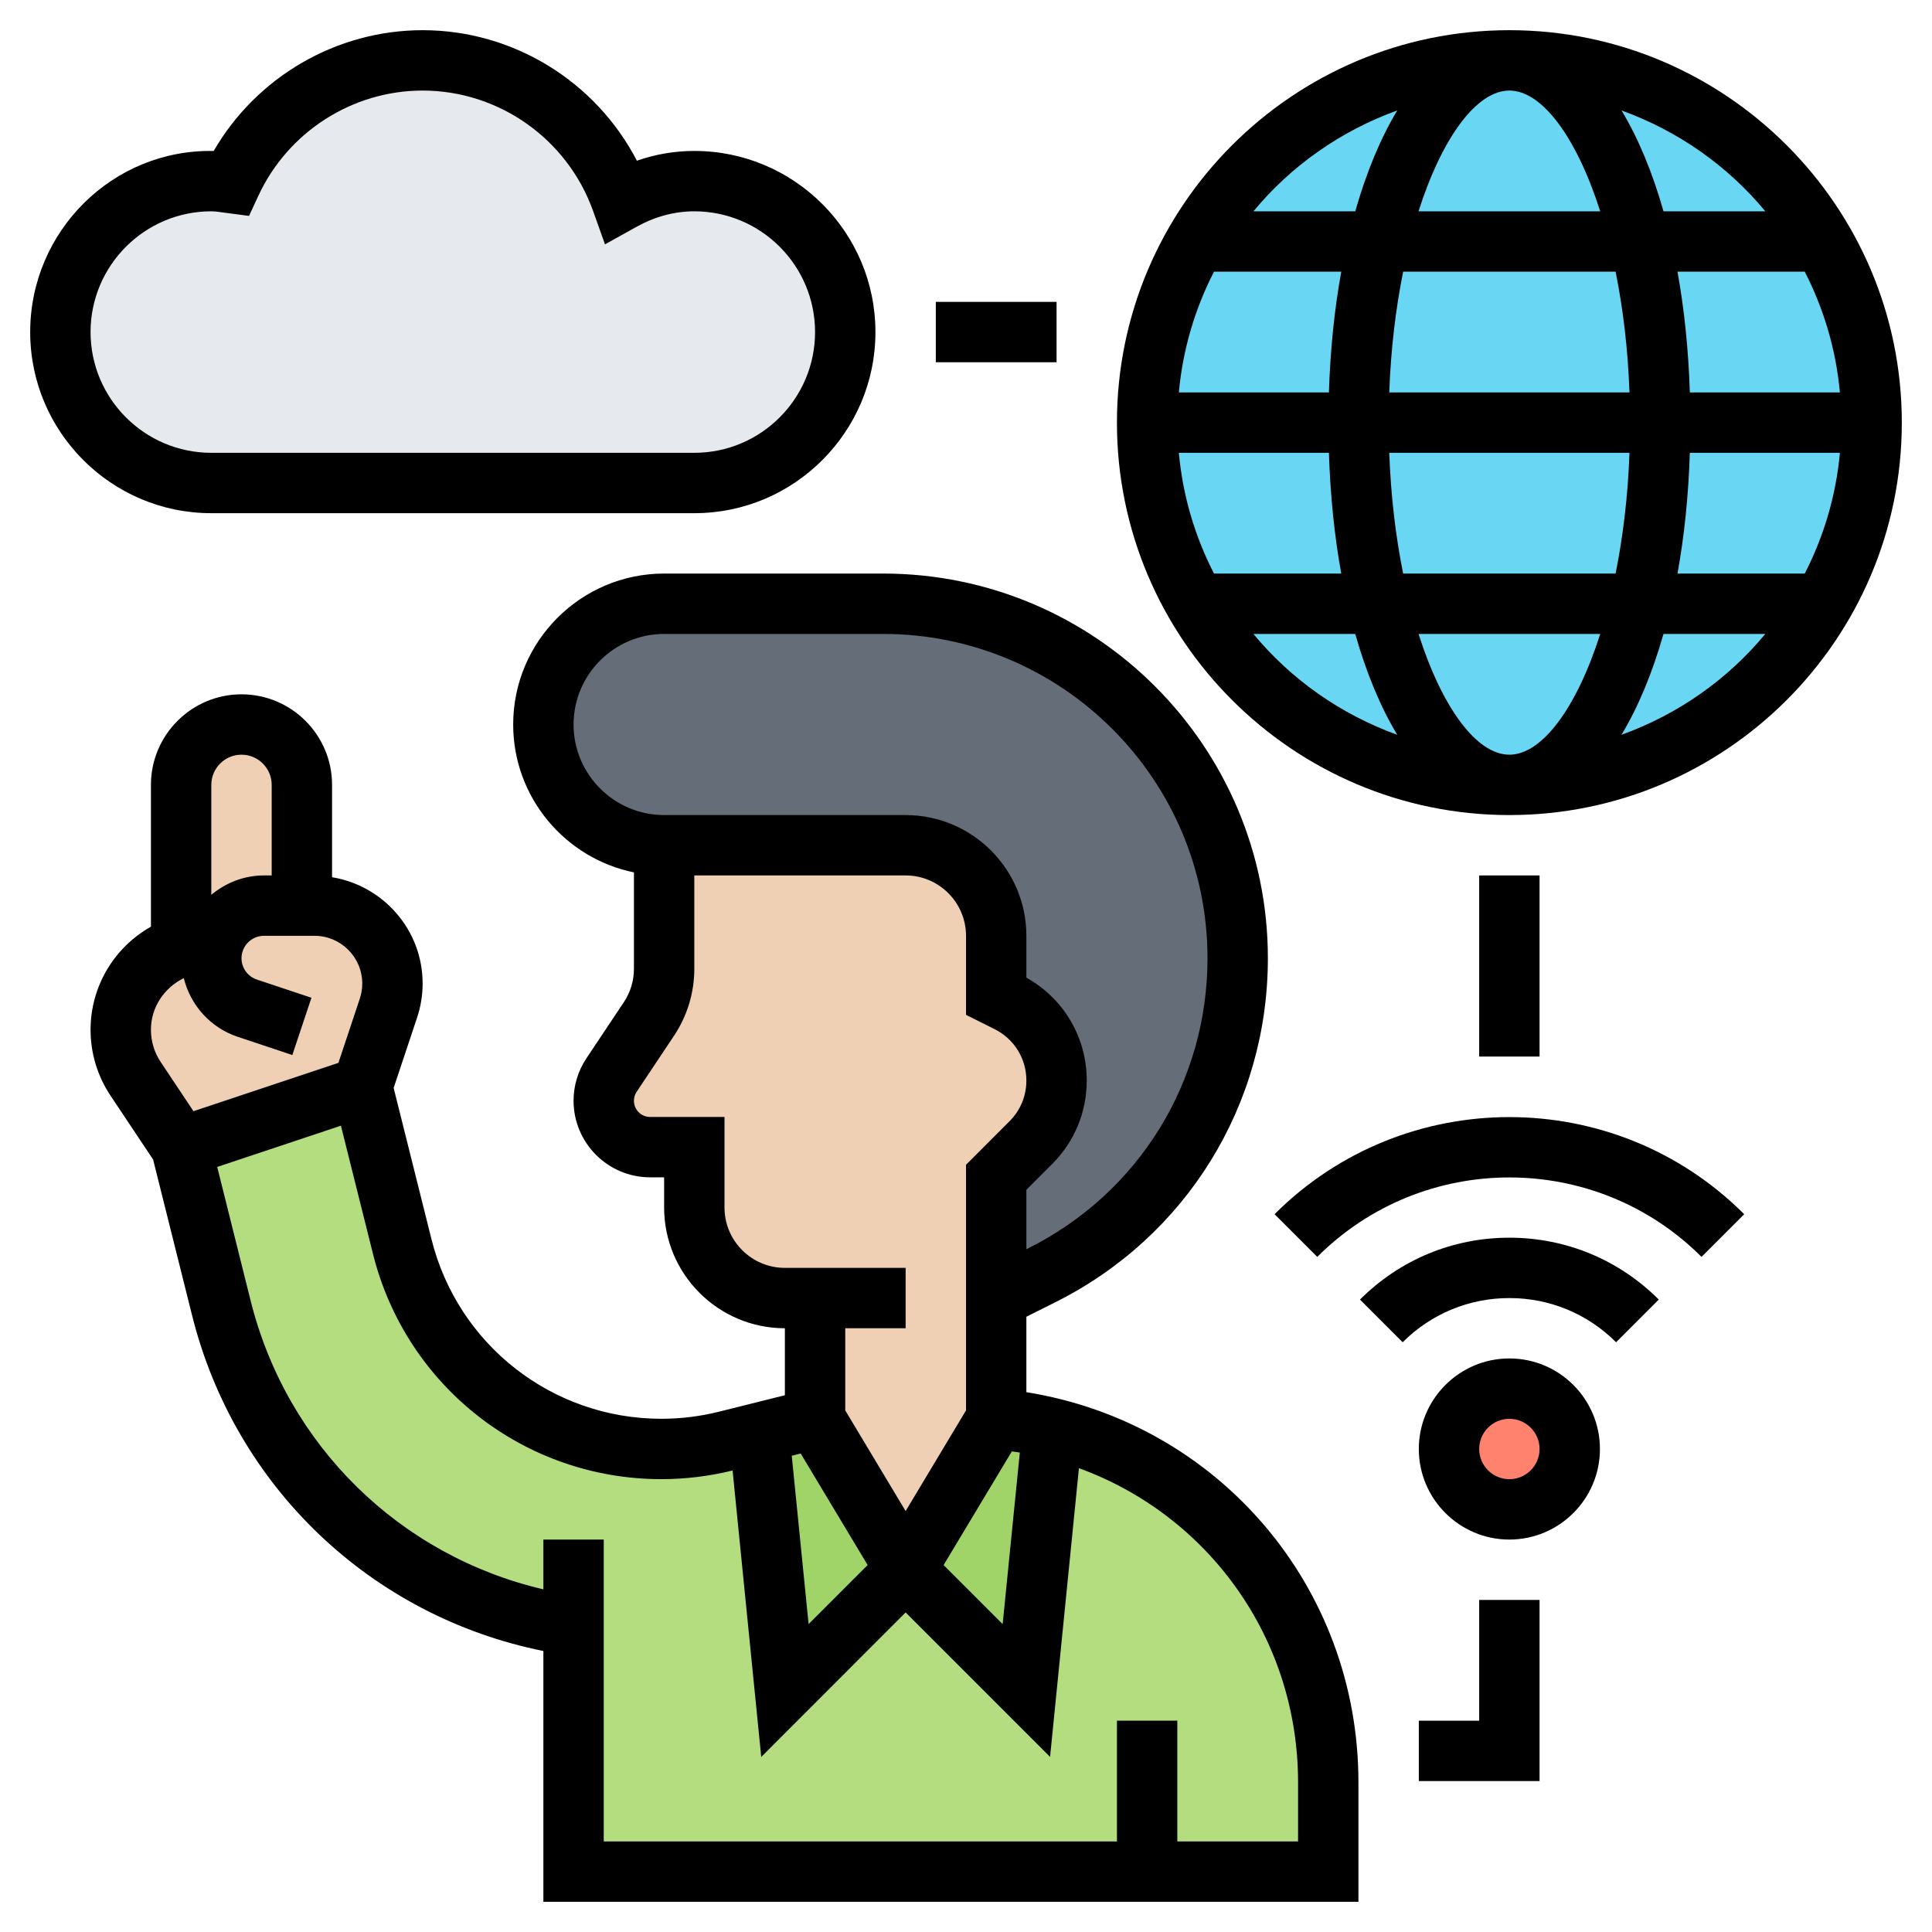 <svg id="Layer_5" enable-background="new 0 0 64 64" height="512" viewBox="0 0 64 64" width="512" xmlns="http://www.w3.org/2000/svg"><g><g><g><circle cx="50" cy="14" fill="#69d6f4" r="12"/></g><g><path d="m38 62h-19v-8.14c-5.6-.8-10.26-4.92-11.67-10.53l-1.33-5.33 6-2 1.32 5.3c.5 1.97 1.63 3.64 3.14 4.83 1.52 1.18 3.42 1.87 5.45 1.87.72 0 1.44-.09 2.15-.26l1.09-.27.85 8.53 4-4 4 4 .87-8.68c2.34.59 4.4 1.85 5.97 3.57 1.97 2.16 3.16 5.03 3.16 8.15v2.96z" fill="#b4dd7f"/></g><g><path d="m34.87 47.32-.87 8.68-4-4 3-5c.64.06 1.27.16 1.87.32z" fill="#a0d468"/></g><g><path d="m27 47 3 5-4 4-.85-8.53v-.01z" fill="#a0d468"/></g><g><path d="m41 31.74c0 4.45-2.51 8.52-6.49 10.51l-1.51.75v-4l1.15-1.15c.54-.54.85-1.28.85-2.05 0-1.11-.62-2.11-1.61-2.6l-.39-.2v-2c0-1.66-1.34-3-3-3h-3-1-2-2c-1.1 0-2.1-.45-2.83-1.17-.72-.73-1.17-1.73-1.17-2.83 0-2.21 1.79-4 4-4h7.26c3.24 0 6.18 1.32 8.3 3.44s3.44 5.06 3.44 8.3z" fill="#656d78"/></g><g><path d="m33 43v4l-3 5-3-5v-4h-1c-1.66 0-3-1.34-3-3v-2h-1.46c-.85 0-1.54-.69-1.54-1.54 0-.3.09-.6.26-.85l1.24-1.85c.32-.5.5-1.08.5-1.67v-4.09h2 2 1 3c1.66 0 3 1.34 3 3v2l.39.2c.99.49 1.61 1.49 1.61 2.6 0 .77-.31 1.51-.85 2.05l-1.15 1.15z" fill="#f0d0b4"/></g><g><path d="m10 26v4h-1.26c-.72 0-1.34.44-1.6 1.06l-.14-.06-1 .33v-5.33c0-.56.22-1.06.59-1.42.36-.36.86-.58 1.41-.58 1.1 0 2 .89 2 2z" fill="#f0d0b4"/></g><g><path d="m12.87 33.4-.87 2.6-6 2-1.51-2.26c-.32-.48-.49-1.05-.49-1.63 0-1.26.81-2.38 2-2.78l1-.33.14.06c.26-.62.88-1.06 1.6-1.06h1.26.42c.71 0 1.36.29 1.82.76.47.46.76 1.11.76 1.82 0 .28-.04.55-.13.82z" fill="#f0d0b4"/></g><g><circle cx="50" cy="48" fill="#ff826e" r="2"/></g><g><path d="m23 6c2.76 0 5 2.24 5 5s-2.24 5-5 5h-16c-2.76 0-5-2.24-5-5s2.24-5 5-5c.22 0 .44.04.65.07 1.11-2.4 3.53-4.07 6.35-4.07 3.04 0 5.62 1.94 6.59 4.65.71-.4 1.53-.65 2.41-.65z" fill="#e6e9ed"/></g></g><g><path d="m50 1c-7.168 0-13 5.832-13 13s5.832 13 13 13 13-5.832 13-13-5.832-13-13-13zm0 24c-1.075 0-2.22-1.527-3.009-4h6.019c-.79 2.473-1.935 4-3.01 4zm-3.519-6c-.244-1.209-.408-2.553-.46-4h7.958c-.052 1.447-.217 2.791-.46 4zm-7.43-4h4.971c.046 1.419.184 2.763.409 4h-4.216c-.627-1.221-1.035-2.57-1.164-4zm10.949-12c1.075 0 2.22 1.527 3.009 4h-6.019c.79-2.473 1.935-4 3.01-4zm3.519 6c.244 1.209.408 2.553.46 4h-7.958c.052-1.447.217-2.791.46-4zm-9.497 4h-4.971c.13-1.43.537-2.779 1.164-4h4.216c-.225 1.237-.364 2.581-.409 4zm11.956 2h4.971c-.13 1.43-.537 2.779-1.164 4h-4.216c.225-1.237.364-2.581.409-4zm0-2c-.046-1.419-.184-2.763-.409-4h4.216c.626 1.221 1.034 2.57 1.164 4zm2.501-6h-3.373c-.368-1.295-.837-2.422-1.391-3.341 1.873.676 3.517 1.834 4.764 3.341zm-12.193-3.341c-.554.919-1.023 2.046-1.391 3.341h-3.373c1.246-1.507 2.89-2.665 4.764-3.341zm-4.765 17.341h3.373c.368 1.295.837 2.422 1.391 3.341-1.873-.676-3.517-1.834-4.764-3.341zm12.193 3.341c.553-.919 1.023-2.046 1.391-3.341h3.373c-1.246 1.507-2.89 2.665-4.764 3.341z"/><path d="m50 45c-1.654 0-3 1.346-3 3s1.346 3 3 3 3-1.346 3-3-1.346-3-3-3zm0 4c-.552 0-1-.449-1-1s.448-1 1-1 1 .449 1 1-.448 1-1 1z"/><path d="m45.051 43.05 1.414 1.414c.944-.944 2.2-1.464 3.535-1.464s2.591.52 3.535 1.464l1.414-1.414c-1.322-1.322-3.079-2.05-4.949-2.05s-3.627.728-4.949 2.05z"/><path d="m42.222 40.222 1.414 1.414c3.51-3.509 9.219-3.509 12.729 0l1.414-1.414c-4.29-4.289-11.268-4.289-15.557 0z"/><path d="m34 46.118v-2.5l.956-.478c4.345-2.172 7.044-6.54 7.044-11.398 0-7.026-5.717-12.742-12.743-12.742h-7.257c-2.757 0-5 2.243-5 5 0 2.414 1.721 4.434 4 4.899v3.193c0 .396-.116.779-.336 1.109l-1.238 1.857c-.279.418-.426.904-.426 1.406 0 1.398 1.138 2.536 2.535 2.536h.465v1c0 2.206 1.794 4 4 4v2.219l-2.186.546c-.622.155-1.263.234-1.904.234-.001 0-.001 0-.001 0-3.608 0-6.74-2.445-7.615-5.946l-1.254-5.014.775-2.325c.123-.366.185-.748.185-1.133 0-1.776-1.302-3.243-3-3.522v-3.059c0-1.654-1.346-3-3-3s-3 1.346-3 3v4.697c-1.218.687-2 1.978-2 3.415 0 .779.229 1.534.66 2.181l1.412 2.118 1.29 5.159c1.423 5.695 5.944 9.974 11.638 11.122v8.308h27v-3.955c0-6.51-4.668-11.915-11-12.927zm-.482 1.962c.088.013.178.022.265.037l-.569 5.684-1.956-1.956zm-14.518-24.08c0-1.654 1.346-3 3-3h7.257c5.924 0 10.743 4.819 10.743 10.742 0 4.096-2.275 7.777-5.938 9.609l-.062.031v-1.968l.855-.856c.739-.738 1.145-1.719 1.145-2.763 0-1.429-.762-2.719-2-3.409v-1.386c0-2.206-1.794-4-4-4h-3-1-4c-1.654 0-3-1.346-3-3zm11 20v-2h-4c-1.103 0-2-.897-2-2v-3h-2.465c-.295 0-.535-.24-.535-.536 0-.106.031-.208.09-.297l1.239-1.858c.439-.66.671-1.427.671-2.218v-3.091h3 1 3c1.103 0 2 .897 2 2v2.618l.946.473c.651.325 1.054.978 1.054 1.704 0 .509-.198.988-.559 1.348l-1.441 1.442v8.137l-2 3.334-2-3.334v-2.722zm-3.476 4.149 2.218 3.695-1.956 1.956-.558-5.577zm-18.524-23.149c.552 0 1 .449 1 1v3h-.257c-.665 0-1.268.247-1.743.642v-3.642c0-.552.448-1 1-1zm-1.912 7.401c.222.898.881 1.643 1.788 1.945l1.808.603.633-1.897-1.808-.603c-.305-.102-.509-.386-.509-.706 0-.41.333-.743.743-.743h1.676c.872 0 1.581.709 1.581 1.581 0 .17-.027.338-.081.5l-.709 2.128-4.801 1.601-1.084-1.627c-.213-.318-.325-.688-.325-1.071 0-.743.436-1.389 1.088-1.711zm36.912 28.599h-4v-4h-2v4h-17v-10h-2v1.649c-4.751-1.11-8.496-4.756-9.698-9.563l-1.107-4.43 4.098-1.366 1.063 4.248c1.098 4.394 5.026 7.461 9.555 7.461h.001c.794 0 1.586-.098 2.356-.287l.949 9.488 4.783-4.786 4.785 4.785.956-9.564c4.285 1.561 7.259 5.63 7.259 10.41z"/><path d="m49 29h2v6h-2z"/><path d="m23 17c3.309 0 6-2.691 6-6s-2.691-6-6-6c-.647 0-1.284.108-1.902.324-1.361-2.624-4.093-4.324-7.098-4.324-2.858 0-5.502 1.549-6.921 4.001-3.351-.066-6.079 2.664-6.079 5.999 0 3.309 2.691 6 6 6zm-20-6c0-2.206 1.794-4 4-4 .133 0 .261.021.389.039l.861.113.309-.667c.98-2.117 3.116-3.485 5.441-3.485 2.524 0 4.792 1.601 5.645 3.984l.396 1.11 1.031-.573c.621-.346 1.27-.521 1.928-.521 2.206 0 4 1.794 4 4s-1.794 4-4 4h-16c-2.206 0-4-1.794-4-4z"/><path d="m49 57h-2v2h4v-6h-2z"/><path d="m31 10h4v2h-4z"/></g></g></svg>